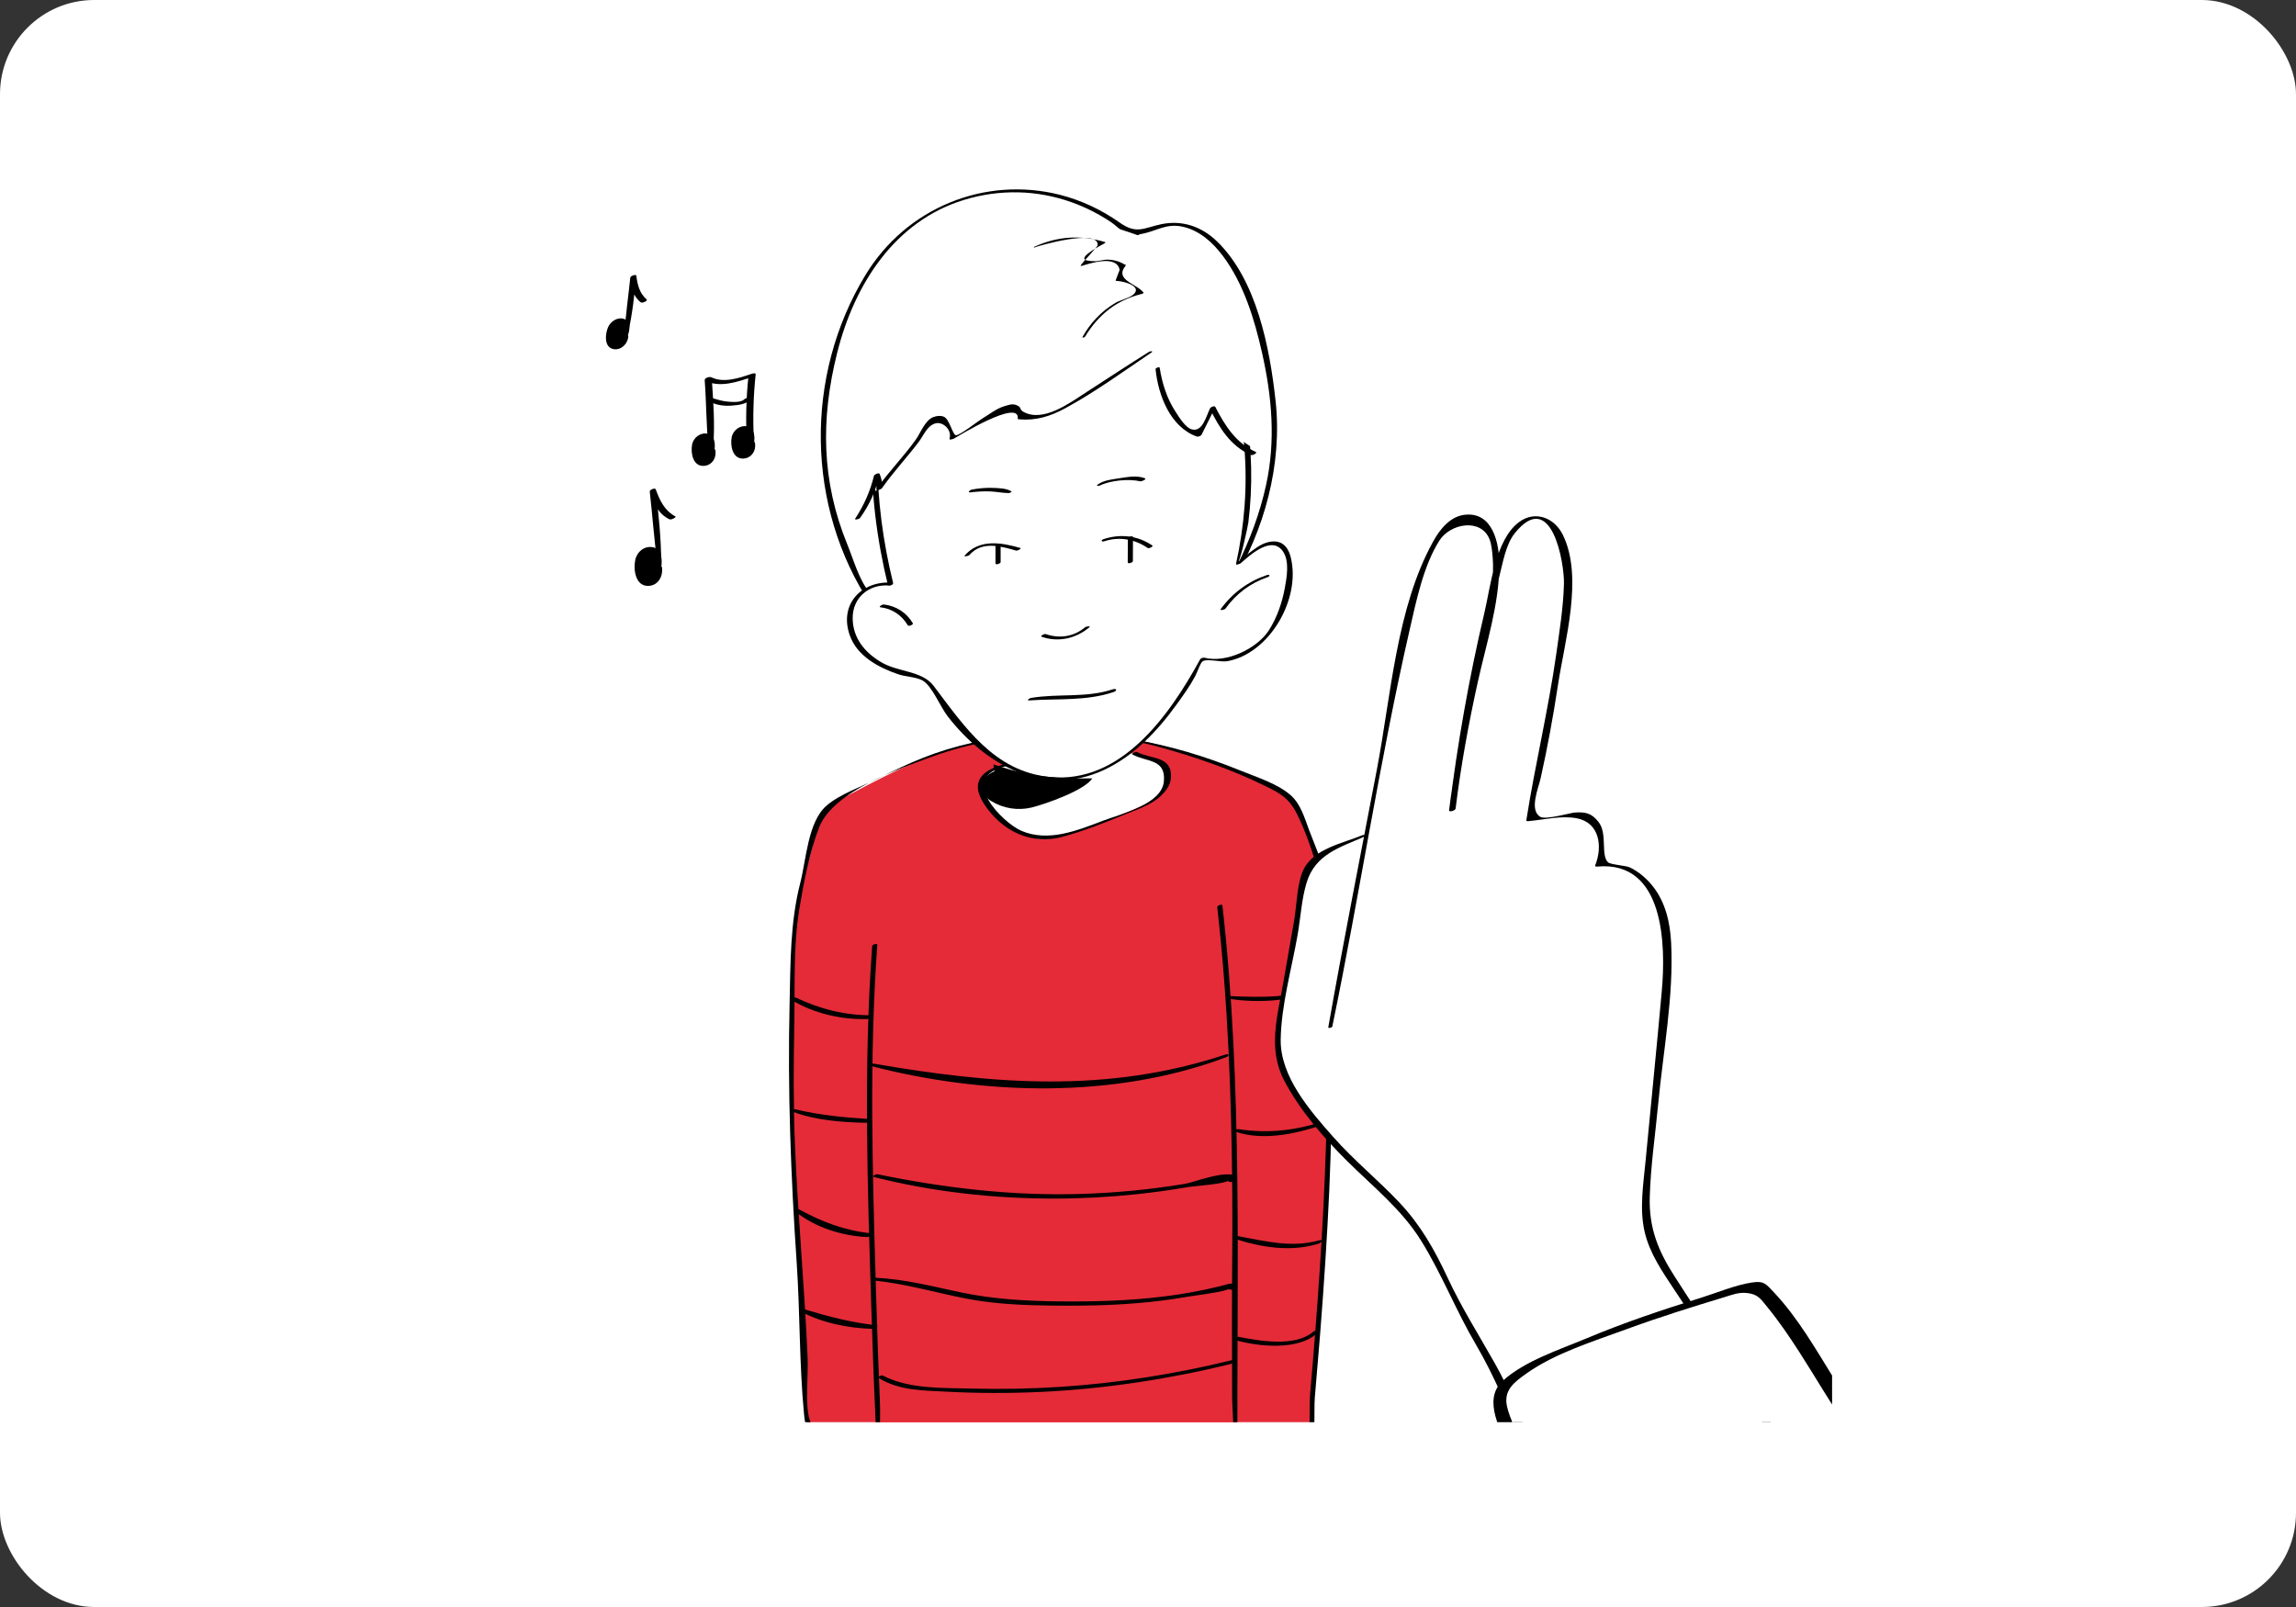 <svg xmlns="http://www.w3.org/2000/svg" width="390" height="273" viewBox="0 0 390 273" fill="none"><rect x="0" y="0" width="390" height="273" fill="#333333" stroke="none"/><rect width="390" height="273" rx="16" fill="white"></rect><g clip-path="url(#clip0_5029_4858)"><path d="M199.009 252.142C203.533 252.142 208.112 251.229 212.588 250.631C214.613 250.355 216.146 249.737 217.994 248.948C218.598 248.692 221.347 247.675 221.728 247.295C222.025 247 222.081 246.534 222.127 246.107C222.489 242.125 222.852 238.152 223.186 234.17C224.616 217.31 225.74 200.411 225.87 183.485C225.935 175.045 225.759 166.596 225.229 158.166C225.016 154.735 225.508 150.943 224.282 147.664C223.093 144.509 222.016 141.202 220.697 138.046C220.409 137.362 220.102 136.678 219.647 136.107C218.914 135.176 217.836 134.596 216.787 134.055C210.582 130.88 204.071 128.732 197.468 126.736C194.588 125.872 191.607 125.444 188.616 125.168C180.712 124.436 172.622 124.769 164.848 126.423C156.721 128.153 149.179 132.439 141.795 136.297C141.024 136.697 140.235 137.124 139.696 137.809C139.074 138.607 138.87 139.652 138.693 140.66C137.569 146.875 134.894 152.834 134.894 159.259C134.616 166.634 134.449 174.019 134.365 181.403C134.142 201.001 136.78 220.427 137.012 240.072C137.031 241.307 137.105 242.704 138.006 243.531C138.535 244.016 139.26 244.196 139.947 244.367C159.312 249.119 179.124 252.864 199.028 252.123L199.009 252.142Z" fill="#E52B38"></path><path d="M198.757 252.378C204.163 252.254 210.126 251.798 215.318 250.192C217.064 249.65 220.89 248.709 222.172 247.179C223.649 245.421 223.138 239.728 223.333 237.466C223.649 233.836 223.955 230.196 224.243 226.556C224.884 218.43 225.423 210.304 225.794 202.159C226.463 187.39 226.24 172.744 225.674 157.994C225.562 155.009 225.822 151.864 225.154 148.927C224.55 146.275 223.352 143.624 222.386 141.067C221.587 138.948 220.955 136.591 219.209 135.07C216.999 133.131 213.516 132.048 210.832 130.955C198.655 126.003 186.553 123.675 173.438 124.91C167.735 125.443 162.172 126.602 156.831 128.721C154.184 129.767 151.611 131.002 149.066 132.285C146.382 133.635 142.667 134.889 140.382 136.876C137.224 139.622 136.945 146.057 135.933 149.991C134.206 156.711 134.28 163.544 134.122 170.444C133.769 185.213 134.326 199.811 135.329 214.552C135.905 223.068 135.757 231.764 136.574 240.241C136.834 242.921 137.243 243.758 139.602 244.604C143.391 245.963 147.692 246.542 151.621 247.379C167.141 250.705 182.884 252.853 198.766 252.368C198.999 252.368 199.76 251.874 199.296 251.884C186.423 252.273 173.624 250.971 160.955 248.643C155.754 247.692 150.58 246.581 145.435 245.373C142.49 244.689 138.552 244.509 137.521 241.173C136.704 238.55 137.317 233.532 137.187 230.718C136.658 218.496 135.497 206.312 135.014 194.09C134.754 187.361 134.791 180.651 134.921 173.922C135.051 167.507 134.726 160.75 135.775 154.411C136.49 150.067 137.54 144.631 139.137 140.554C141.543 134.405 152.8 130.546 158.531 128.474C170.354 124.207 185.002 123.599 197.132 126.963C203.15 128.626 209.197 130.736 214.835 133.483C217.361 134.709 218.921 135.555 220.268 138.206C221.763 141.143 222.924 144.669 223.853 147.824C225.172 152.282 224.773 157.29 225.005 161.938C225.377 169.151 225.497 176.374 225.442 183.588C225.33 198.006 224.503 212.404 223.37 226.774C223.11 230.129 222.832 233.474 222.534 236.829C222.321 239.319 222.785 243.91 221.698 246.21C220.287 249.175 213.311 250.249 211.092 250.62C207.191 251.275 203.253 251.798 199.296 251.884C199.064 251.884 198.302 252.378 198.766 252.368L198.757 252.378Z" fill="black"></path><path d="M207.204 153.945C209.424 172.991 209.768 203.395 209.768 203.395C209.619 218.553 209.768 247.683 209.768 247.683C191.303 251.133 165.743 255.191 149.359 245.621C149.359 245.621 146.517 188.055 148.588 160.617" fill="#E52B38"></path><path d="M206.762 154.107C208.592 170.255 209.196 186.668 209.316 202.92C209.372 210.114 209.251 217.309 209.261 224.494C209.261 228.657 209.27 232.829 209.289 236.992C209.289 239.852 209.753 243.093 209.326 245.916C209.279 246.239 209.549 247.37 209.326 247.627C208.88 248.168 205.035 248.339 204.05 248.501C198.644 249.442 193.211 250.25 187.75 250.763C176.901 251.77 165.328 251.884 154.991 247.902C152.409 246.904 150.31 246.638 149.725 244.177C149.325 242.504 149.557 240.442 149.483 238.721C149.195 231.955 148.963 225.188 148.768 218.411C148.211 199.156 147.625 179.721 149.019 160.494C149.037 160.209 148.164 160.446 148.146 160.713C146.65 181.251 147.365 202.017 148.016 222.584C148.238 229.664 148.499 236.735 148.824 243.806C148.935 246.296 149.167 246.078 151.833 247.313C156.607 249.537 161.79 250.715 166.991 251.305C181.211 252.911 195.635 250.506 209.595 247.912C209.716 247.893 210.199 247.779 210.199 247.57C210.041 216.349 211.155 184.872 207.635 153.784C207.607 153.566 206.734 153.803 206.762 154.107Z" fill="black"></path><path d="M202.548 98.385C191.876 96.96 179.95 93.861 169.278 96.589C166.724 97.245 163.956 98.081 161.95 99.877C161.652 100.143 161.346 100.429 160.956 100.467C160.296 100.533 159.813 99.887 159.34 99.412C157.826 97.891 155.346 97.805 153.386 98.642C151.426 99.469 149.866 101.037 148.361 102.567C146.847 100.486 145.816 98.081 144.795 95.705C143.058 91.647 141.302 87.551 140.392 83.217C139.371 78.379 139.436 73.361 140.225 68.505C140.875 64.513 141.395 60.531 142.733 56.72C144.488 51.711 146.857 46.873 150.098 42.692C153.498 38.301 157.194 36.077 162.275 34.195C172.306 30.498 183.256 32.503 191.625 39.356C191.941 39.612 192.284 39.898 192.693 39.907C193.027 39.916 193.334 39.745 193.631 39.584C210.154 30.869 216.034 60.93 216.507 71.574C217.139 85.773 208.789 99.203 208.789 99.203C206.709 98.927 204.628 98.651 202.557 98.366L202.548 98.385Z" fill="white"></path><path d="M202.881 98.157C193.463 96.836 183.868 94.469 174.311 95.496C171.246 95.828 168.069 96.456 165.218 97.682C163.128 98.575 162.069 100.2 159.729 99.212C158.4 98.651 157.713 97.891 156.143 97.881C154.221 97.862 152.447 98.765 150.914 99.877C149.4 100.979 149.047 102.301 147.552 100.457C145.908 98.432 144.914 94.906 143.93 92.502C139.527 81.743 139.379 71.184 142.202 59.932C145.137 48.223 152.02 37.559 163.722 33.967C169.787 32.104 176.205 32.237 182.178 34.413C184.49 35.25 186.71 36.39 188.763 37.768C189.812 38.472 191.141 40.03 192.478 40.182C192.924 40.23 193.388 39.821 193.806 39.755C196.435 39.308 198.032 37.873 200.921 38.519C203.772 39.156 206.029 41.209 207.757 43.528C211.258 48.223 213.088 54.239 214.37 59.922C216.051 67.364 216.71 74.872 215.057 82.399C214.017 87.151 212.299 91.761 210.135 96.094C209.782 96.807 209.289 98.337 208.667 98.822C207.803 99.506 204.32 98.375 202.899 98.185C202.658 98.157 201.905 98.603 202.212 98.641C204.292 98.917 206.373 99.193 208.444 99.478C208.676 99.506 209.057 99.421 209.196 99.202C214.788 90.088 217.844 78.845 216.673 68.124C215.689 59.086 213.469 47.548 206.735 41.019C204.107 38.472 200.8 37.341 197.234 38.092C194.271 38.719 193.073 39.85 190.193 37.816C187.128 35.649 183.682 34.024 180.069 33.102C167.261 29.852 153.933 35.316 147.013 46.712C136.62 63.809 136.862 86.087 147.933 102.766C148.081 102.985 148.583 102.757 148.722 102.614C149.289 102.044 149.893 101.236 150.58 100.808C153.366 100.419 156.162 100.039 158.948 99.649L159.682 100.381C160.044 100.362 160.407 100.742 160.797 100.742C160.964 100.742 161.085 100.599 161.233 100.58C161.967 100.476 162.673 99.516 163.295 99.164C165.58 97.853 168.236 97.035 170.8 96.532C181.24 94.441 191.874 97.206 202.221 98.651C202.463 98.689 203.215 98.233 202.908 98.195L202.881 98.157Z" fill="black"></path><path d="M192.73 127.953C193.965 129.094 196.055 128.523 197.411 129.502C198.776 130.491 198.758 132.715 197.801 134.121C196.844 135.528 195.256 136.317 193.714 137.001C189.627 138.835 185.439 140.422 181.175 141.753C179.857 142.162 178.5 142.561 177.117 142.542C173.726 142.494 170.856 140.033 168.507 137.533C167.197 136.146 165.859 134.245 166.575 132.458C167.206 130.88 169.101 130.348 170.736 130.015" fill="white"></path><path d="M192.338 128.162C194.772 129.502 198.05 128.865 197.697 132.743C197.345 136.621 190.462 138.255 187.462 139.386C183.106 141.04 178.081 143.14 173.465 141.126C170.298 139.748 162.682 132.135 170.697 130.215C171.087 130.12 171.422 129.635 170.809 129.787C167.112 130.671 164.558 132.62 167.168 136.602C170.242 141.287 175.239 143.587 180.468 142.162C183.951 141.211 187.369 139.89 190.704 138.503C192.886 137.6 195.524 136.82 197.252 135.138C198.134 134.273 198.849 133.294 198.905 132.011C199.081 128.362 195.422 129.008 193.137 127.753C192.896 127.62 192.143 128.058 192.329 128.162H192.338Z" fill="black"></path><path d="M151.269 99.221C148.547 88.624 147.962 77.448 149.643 66.632C150.73 59.647 152.857 52.585 157.38 47.234C161.904 41.884 169.232 38.586 175.901 40.477L177.898 40.553C197.95 42.331 205.483 48.86 210.229 66.651C212.755 76.117 212.635 86.125 210.387 95.667C210.387 95.667 214.176 92.293 215.95 92.15C221.217 91.713 218.978 104.591 214.186 109.22C209.727 113.525 204.257 111.957 204.257 111.957C202.947 114.428 201.489 116.823 199.892 119.104C195.489 125.395 189.48 131.288 181.966 132.238C171.545 133.559 162.693 125.034 157.436 115.407C157.436 115.407 145.408 113.877 144.424 106.311C143.402 98.471 151.269 99.221 151.269 99.221Z" fill="white"></path><path d="M151.709 99.06C148.338 85.364 147.613 69.607 152.666 56.206C155.87 47.681 163.171 39.374 172.951 40.22C177.586 40.62 182.425 41.133 186.957 42.178C195.623 44.164 202.413 48.764 206.36 57.061C212.081 69.075 212.806 82.884 209.954 95.781C209.88 96.094 210.67 95.752 210.744 95.686C212.406 94.231 216.038 90.905 217.942 93.699C219.057 95.344 218.574 98.1 218.239 99.896C217.784 102.386 216.893 104.981 215.518 107.1C213.502 110.208 208.283 112.688 204.605 111.738C204.391 111.681 203.964 111.804 203.852 112.014C198.632 121.584 190.394 133.226 178.282 131.991C168.836 131.031 163.858 123.475 158.573 116.499C156.613 113.914 152.592 114.228 149.666 112.489C146.898 110.845 144.864 108.421 144.836 105.028C144.808 101.531 147.595 99.202 151.004 99.468C151.245 99.487 152.007 99.022 151.533 98.984C146.49 98.603 142.477 102.529 144.325 107.879C145.57 111.472 149.229 113.401 152.555 114.542C153.743 114.95 155.592 114.998 156.678 115.587C158.295 116.471 159.688 120.016 160.951 121.66C167.369 129.976 177.354 135.526 187.496 130.812C192.577 128.455 196.617 124.179 199.877 119.655C200.982 118.125 202.143 116.518 203.026 114.846C203.416 114.104 203.927 112.489 204.344 112.299C205.208 111.899 207.382 112.508 208.45 112.327C215.527 111.092 221.016 101.863 219.252 94.697C218.713 92.502 217.348 91.561 215.23 92.15C213.995 92.492 212.769 93.5 211.775 94.26C211.682 94.336 210.168 95.553 210.168 95.562C210.558 96.018 211.979 89.328 212.044 88.776C213.558 76.668 211.71 62.241 204.53 52.11C199.255 44.659 190.738 41.931 182.174 40.781C177.047 40.087 171.558 39.004 166.533 40.705C161.378 42.454 157.171 46.255 154.375 50.96C146.137 64.807 147.121 84.3 150.827 99.411C150.883 99.649 151.765 99.364 151.7 99.088L151.709 99.06Z" fill="black"></path><path d="M144.403 75.071C144.133 78.731 144.068 82.418 144.31 86.201C144.328 86.419 144.347 86.666 144.514 86.809C144.849 87.113 145.341 86.733 145.61 86.372C146.613 85.013 147.403 83.483 147.951 81.867C148.229 82.389 148.499 82.912 148.777 83.435C151.694 80.755 154.146 77.067 156.644 73.96C157.406 73.009 158.455 71.945 159.626 72.239C160.471 72.448 161.019 73.294 161.827 73.617C163.146 74.14 164.52 73.114 165.672 72.268C166.982 71.308 168.412 70.519 169.908 69.93C170.929 69.521 172.007 69.284 173.047 69.73C174.05 70.158 174.31 71.08 175.48 71.061C177.626 71.023 180.728 68.846 182.586 67.829C187.388 65.197 191.846 61.965 196.276 58.744C195.254 61.044 195.654 63.8 196.741 66.071C197.837 68.343 199.555 70.224 201.245 72.068C201.84 72.715 202.601 73.418 203.437 73.218C204.886 72.876 204.654 70.586 205.676 69.483C207.812 72.496 210.654 74.986 213.886 76.697C214.351 73.941 213.728 70.918 213.543 68.153C213.329 64.95 213.041 61.747 212.419 58.601C211.527 54.087 209.985 48.489 205.899 45.904C196.555 39.973 183.682 37.112 183.682 37.112C183.682 37.112 169.657 32.446 160.685 39.945C151.712 47.434 148.164 50.304 146.669 58.715C145.684 64.246 144.821 69.626 144.421 75.071H144.403Z" fill="white"></path><path d="M169.094 92.749V95.714C169.094 96.018 169.967 95.752 169.967 95.496V92.53C169.967 92.226 169.094 92.492 169.094 92.749Z" fill="black"></path><path d="M191.577 91.466C191.577 92.825 191.568 94.184 191.559 95.543C191.559 95.847 192.432 95.581 192.432 95.324C192.432 93.965 192.441 92.606 192.45 91.247C192.45 90.943 191.577 91.209 191.577 91.466Z" fill="black"></path><path d="M208.162 103.385C209.973 100.866 212.398 99.042 215.305 98.053C215.825 97.882 215.695 97.521 215.175 97.702C212.017 98.776 209.323 100.743 207.345 103.49C207.15 103.765 208.014 103.594 208.162 103.385Z" fill="black"></path><path d="M149.586 103.173C151.518 103.392 153.199 104.523 154.193 106.224C154.341 106.481 155.177 106.101 155.066 105.901C153.988 104.057 152.196 102.926 150.115 102.689C149.874 102.66 149.112 103.116 149.586 103.173Z" fill="black"></path><path d="M176.934 108.173C179.739 109.152 182.739 108.496 185.014 106.586C185.376 106.281 184.494 106.414 184.308 106.566C182.386 108.182 179.943 108.524 177.621 107.716C177.389 107.64 176.608 108.059 176.934 108.173Z" fill="black"></path><path d="M187.581 91.951C190.116 91.114 192.754 91.589 194.946 93.091C195.178 93.243 195.949 92.825 195.754 92.682C193.246 90.972 190.302 90.648 187.46 91.589C186.94 91.76 187.07 92.122 187.59 91.941L187.581 91.951Z" fill="black"></path><path d="M164.669 94.279C166.787 91.855 169.991 92.787 172.601 93.538C172.833 93.604 173.613 93.176 173.288 93.081C170.047 92.15 166.35 91.523 163.852 94.383C163.647 94.621 164.502 94.469 164.669 94.279Z" fill="black"></path><path d="M168.92 131.013C167.768 131.536 166.589 132.524 166.672 133.817C166.737 134.824 167.564 135.603 168.418 136.117C170.443 137.352 172.932 137.732 175.226 137.181C177.511 136.62 184.282 134.254 185.536 132.23C176.582 132.391 172.7 131.146 168.725 129.854" fill="black"></path><path d="M195.171 59.772C191.614 61.996 188.121 64.306 184.592 66.587C181.703 68.449 177.236 71.814 173.855 69.97C173.028 69.523 173.66 69.134 172.48 68.763C171.849 68.564 171.152 68.849 170.53 69.029C169.257 69.409 167.976 70.436 166.852 71.101C166.146 71.519 162.895 74.095 162.338 73.933C161.781 73.772 161.279 71.177 160.304 70.787C159.765 70.569 159.124 70.645 158.595 70.835C157.137 71.348 156.384 73.515 155.595 74.627C153.514 77.573 150.96 80.111 148.898 83.067L149.827 82.829C149.873 82.021 149.734 81.261 149.418 80.519C149.325 80.225 148.508 80.605 148.452 80.824C147.802 83.494 146.771 85.794 145.267 88.104C145.072 88.398 145.945 88.199 146.084 87.999C147.756 85.671 148.74 83.418 149.418 80.586L148.452 80.89C148.777 81.622 148.917 82.392 148.87 83.19C148.889 83.485 149.716 83.067 149.799 82.953C151.722 80.206 153.997 77.782 156.022 75.121C156.886 73.981 157.443 72.375 158.846 71.937C160.062 71.548 161.753 72.935 161.288 74.532C161.195 74.846 161.994 74.532 162.069 74.494C162.552 74.199 173.214 67.661 172.88 71.101C172.87 71.215 172.973 71.234 173.056 71.234C175.963 71.491 178.388 70.74 180.951 69.352C186.004 66.606 190.824 63.099 195.598 59.877C195.988 59.611 195.357 59.649 195.171 59.763V59.772Z" fill="black"></path><path d="M196.286 62.716C196.741 67.192 198.793 72.543 203.279 74.158C203.493 74.234 203.985 74.073 204.097 73.854C204.868 72.315 205.629 70.775 206.4 69.235L205.527 69.454C207.162 72.771 209.047 75.784 212.484 77.304C212.744 77.418 213.682 76.934 213.292 76.763C209.967 75.299 208.053 72.286 206.428 69.121C206.298 68.874 205.648 69.159 205.555 69.34C204.905 70.613 204.31 73.427 202.462 72.951C201.347 72.666 200.196 70.746 199.657 69.91C198.19 67.658 197.4 65.111 196.982 62.459C196.954 62.278 196.267 62.487 196.286 62.716Z" fill="black"></path><path d="M175.775 42.016C176.332 41.779 186.781 38.747 186.447 41.693C186.419 41.902 183.754 44.725 183.577 45.076C183.512 45.2 183.698 45.181 183.763 45.162C185.138 44.744 189.707 43.223 190.181 45.856C190.181 45.837 189.484 47.69 189.503 47.633C189.484 47.69 189.559 47.7 189.596 47.709C191.147 47.795 194.165 48.707 192.429 50.104C191.704 50.684 190.274 50.969 189.419 51.482C187.069 52.889 185.212 54.846 183.865 57.261C183.772 57.422 184.227 57.318 184.292 57.213C186.586 53.449 189.651 50.978 193.97 49.923C194.045 49.904 194.323 49.8 194.23 49.686C192.977 48.137 189.215 47.547 191.221 45.105C191.24 45.086 191.249 45.038 191.221 45.019C190.199 44.44 189.345 44.145 188.165 44.107C187.422 44.088 186.679 44.383 185.955 44.373C183.949 44.345 182.676 44.012 187.636 41.322C187.682 41.294 187.868 41.17 187.729 41.132C183.596 39.878 179.62 40.125 175.701 41.921C175.524 42.007 175.645 42.102 175.794 42.035L175.775 42.016Z" fill="black"></path><path d="M147.732 181.041C167.134 186.087 189.305 186.734 208.28 179.596C208.912 179.359 208.763 178.94 208.122 179.159C188.144 185.783 168.648 184.206 148.28 180.67C148.113 180.642 147.453 180.965 147.732 181.041Z" fill="black"></path><path d="M148.351 199.927C158.401 202.484 168.794 203.624 179.141 203.615C183.794 203.615 188.457 203.358 193.092 202.873C195.962 202.569 198.813 202.17 201.655 201.685C202.863 201.476 208.352 201.125 208.714 200.507L209.894 200.136L209.68 200.013C209.374 199.832 208.222 200.374 208.538 200.592L208.723 200.726C209.021 200.944 209.708 200.63 209.903 200.355L210.098 200.07C210.144 200.003 210.172 199.899 210.098 199.842C208.24 198.663 202.872 200.849 201.312 201.106C195.386 202.085 189.395 202.664 183.395 202.835C171.804 203.168 160.37 201.809 149.02 199.48C148.807 199.433 148.063 199.832 148.37 199.908L148.351 199.927Z" fill="black"></path><path d="M148.289 217.527C153.788 218.04 159.026 219.646 164.432 220.663C169.224 221.566 174.091 221.746 178.958 221.803C183.676 221.86 188.395 221.775 193.104 221.385C196.002 221.148 198.899 220.787 201.76 220.283C202.475 220.159 208.596 219.389 208.763 218.914L209.878 218.43L209.664 218.363C209.386 218.268 208.345 218.829 208.633 218.962L208.819 219.047C209.125 219.19 209.813 219.009 209.971 218.686L210.11 218.411C210.166 218.296 210.175 218.173 210.017 218.144C208.763 217.945 208.763 218.125 207.221 218.506C204.166 219.256 201.073 219.827 197.952 220.216C191.915 220.986 185.831 221.148 179.757 221.081C174.128 221.015 168.602 220.701 163.076 219.523C158.32 218.515 153.667 217.308 148.791 217.07C148.577 217.061 147.834 217.479 148.298 217.527H148.289Z" fill="black"></path><path d="M149.173 234.046C152.647 236.241 156.668 236.203 160.644 236.412C166.031 236.697 171.427 236.716 176.823 236.46C187.662 235.947 198.399 234.312 208.95 231.746C209.526 231.603 210.037 230.881 209.118 231.099C199.57 233.428 189.873 234.977 180.074 235.604C175.049 235.928 170.006 236.023 164.972 235.89C159.984 235.756 154.486 236.013 149.935 233.675C149.721 233.571 148.978 233.932 149.173 234.055V234.046Z" fill="black"></path><path d="M134.386 169.836C138.185 172.155 142.866 173.238 147.278 173.115C147.575 173.115 148.615 172.468 147.974 172.478C143.479 172.487 139.207 171.394 135.148 169.456C134.943 169.361 134.182 169.712 134.386 169.836Z" fill="black"></path><path d="M134.488 188.796C138.408 190.317 142.913 190.649 147.064 190.744C147.361 190.744 148.411 190.146 147.761 190.108C143.479 189.842 139.234 189.461 135.046 188.435C134.878 188.397 134.2 188.701 134.488 188.806V188.796Z" fill="black"></path><path d="M135.061 205.789C138.387 208.517 143.068 209.962 147.275 210.152C147.572 210.161 148.613 209.591 147.972 209.515C143.458 209.04 139.724 207.624 135.73 205.447C135.563 205.352 134.866 205.628 135.061 205.789Z" fill="black"></path><path d="M136.026 222.801C139.611 224.74 144.162 225.643 148.203 225.748C148.481 225.748 149.503 225.206 148.871 225.139C144.617 224.674 140.744 223.676 136.667 222.431C136.509 222.383 135.84 222.697 136.035 222.801H136.026Z" fill="black"></path><path d="M208.251 169.588C213.981 170.576 220.102 170.016 225.461 167.678C226.251 167.335 225.471 167.117 224.978 167.326C219.777 169.597 214.269 169.464 208.734 169.208C208.594 169.208 207.972 169.54 208.251 169.588Z" fill="black"></path><path d="M209.714 192.208C214.776 193.995 220.98 192.465 225.847 190.659C226.553 190.402 226.386 189.908 225.671 190.174C220.618 192.018 215.603 192.626 210.299 191.818C210.141 191.79 209.398 192.103 209.714 192.208Z" fill="black"></path><path d="M209.667 210.427C214.264 211.919 219.28 212.736 223.98 211.272C224.472 211.12 224.946 210.474 224.128 210.702C219.401 212.033 214.98 210.854 210.308 209.999C210.122 209.961 209.342 210.322 209.676 210.427H209.667Z" fill="black"></path><path d="M209.601 227.583C213.465 228.771 220.803 229.578 223.97 226.252C224.406 225.786 223.292 226.043 223.087 226.223C219.985 228.894 213.957 227.792 210.335 227.098C210.121 227.06 209.23 227.468 209.601 227.583Z" fill="black"></path><path d="M174.828 118.989C179.63 118.647 184.525 119.131 189.16 117.563C189.829 117.335 189.671 116.879 188.993 117.107C184.479 118.609 179.723 117.782 175.107 118.571C174.884 118.609 174.28 119.027 174.819 118.989H174.828Z" fill="black"></path><path d="M186.819 82.485C188.64 81.601 191.742 81.316 193.683 81.762C193.915 81.82 194.863 81.392 194.463 81.24C192.986 80.698 191.37 81.069 189.866 81.287C188.668 81.468 187.479 81.61 186.457 82.314C186.076 82.58 186.643 82.57 186.828 82.475L186.819 82.485Z" fill="black"></path><path d="M171.799 83.472C170.926 82.93 169.598 82.921 168.595 82.883C167.396 82.845 166.226 82.949 165.047 83.177C164.777 83.225 164.239 83.71 164.814 83.643C165.938 83.519 167.053 83.434 168.186 83.481C169.254 83.529 170.304 83.757 171.362 83.766C171.427 83.766 171.957 83.586 171.79 83.481L171.799 83.472Z" fill="black"></path><path d="M224.417 110.758C242.538 110.264 260.696 107.147 278.25 102.623C278.677 102.509 279.049 101.967 278.371 102.148C260.686 106.71 242.853 109.095 224.695 110.445C224.565 110.454 224.119 110.758 224.417 110.749V110.758Z" fill="white"></path><path d="M277.11 100.656C277.583 101.055 278.41 101.141 278.995 101.302C279.58 101.464 280.481 101.588 280.741 102.224C281.131 103.165 279.395 103.659 278.995 104.353C278.8 104.695 279.701 104.429 279.831 104.249C280.342 103.564 282.144 103.023 281.67 101.873C281.456 101.36 280.853 101.15 280.37 100.998C279.478 100.723 278.466 100.381 277.528 100.371C277.453 100.371 276.943 100.523 277.1 100.656H277.11Z" fill="white"></path><path d="M225.825 107.9C224.599 108.67 223.485 109.601 222.473 110.637C222.426 110.684 222.315 110.818 222.417 110.865C223.438 111.397 224.442 112.015 225.519 112.424C225.686 112.49 226.448 112.167 226.234 112.005C225.333 111.369 224.265 110.932 223.29 110.428L223.234 110.656C224.191 109.677 225.231 108.822 226.336 108.023C226.791 107.691 226.039 107.757 225.835 107.89L225.825 107.9Z" fill="white"></path><path d="M267.827 260.894C261.994 253.462 259.57 243.892 255.307 235.405C252.586 229.987 249.093 224.988 246.418 219.542C244.942 216.539 243.716 213.393 241.96 210.552C238.412 204.821 232.951 200.668 228.26 195.868C225.13 192.665 222.316 189.139 219.883 185.357C218.749 183.589 217.672 181.726 217.245 179.654C216.734 177.212 217.161 174.674 217.588 172.213C218.926 164.524 220.263 156.835 221.592 149.146C221.768 148.139 221.972 147.065 222.632 146.295C223.18 145.649 223.979 145.297 224.749 144.965C226.969 144.005 229.143 142.779 231.465 142.161C231.632 142.113 231.818 142.066 231.948 141.942C232.124 141.771 232.171 141.515 232.198 141.268C232.607 138.283 233.787 135.461 234.316 132.457C234.864 129.359 235.198 126.223 235.784 123.134C237.706 113.098 239.137 102.748 243.242 93.339C243.873 91.894 244.57 90.45 245.657 89.328C246.743 88.207 248.304 87.456 249.827 87.713C251.601 88.007 252.957 89.613 253.524 91.362C254.295 93.71 254.174 96.675 253.923 99.098C253.524 102.957 252.595 106.73 251.703 110.503C249.604 119.418 247.728 128.418 246.669 137.523C248.267 124.445 250.7 111.473 253.951 98.718C254.87 95.116 256.951 85.165 262.97 88.672C264.038 89.3 264.706 90.45 265.162 91.628C266.601 95.373 266.267 99.564 265.83 103.565C265.152 109.771 264.121 115.901 263.23 122.069C262.403 127.8 260.62 133.408 259.802 139.186C261.929 138.968 264.131 138.892 266.23 138.511C267.818 138.226 268.672 137.77 270.112 138.968C272.323 140.802 272.824 144.366 271.515 146.884C276.066 146.058 280.45 149.793 282.094 154.212C283.738 158.631 283.31 163.526 282.864 168.23C281.861 178.789 280.858 189.358 279.855 199.917C279.567 202.93 279.289 205.999 279.948 208.955C280.71 212.357 282.66 215.323 284.573 218.212C289.905 226.252 295.227 234.293 300.558 242.333" fill="white"></path><path d="M226.319 174.322C230.954 151.968 234.335 129.273 239.434 107.033C240.567 102.101 241.765 96.161 244.486 91.846C246.353 88.9 251.527 87.997 252.994 91.561C253.366 92.473 253.449 93.623 253.542 94.602C253.821 97.739 253.236 101.093 252.632 104.163C250.449 115.368 247.524 126.298 246.14 137.665C246.093 138.007 247.18 137.731 247.226 137.399C248.415 127.885 250.003 118.438 252.038 109.077C252.846 105.361 253.728 101.664 254.666 97.976C255.261 95.657 255.771 92.492 257.295 90.591C263.527 82.836 265.737 95.61 265.654 99.164C265.552 103.165 264.901 107.176 264.344 111.13C262.997 120.624 260.75 129.891 259.264 139.337C259.236 139.518 259.505 139.509 259.607 139.499C262.282 139.261 265.245 138.492 267.892 139.024C271.617 139.765 272.295 143.671 270.948 147.045C270.874 147.235 271.236 147.216 271.31 147.216C282.744 146.161 282.976 160.598 282.27 168.401C281.397 178.038 280.431 187.665 279.511 197.293C279.14 201.199 278.462 205.314 279.344 209.201C280.189 212.927 282.409 216.092 284.471 219.209C289.626 227.002 294.818 234.777 299.992 242.56C300.214 242.893 301.31 242.37 301.153 242.133C295.57 233.674 289.858 225.292 284.397 216.757C281.666 212.49 280.087 208.631 280.227 203.413C280.366 198.177 281.155 192.883 281.648 187.665C282.493 178.665 284.332 169.161 283.858 160.123C283.682 156.711 282.902 153.28 280.756 150.571C279.707 149.25 278.369 148.081 276.846 147.359C276.177 147.036 273.539 146.893 273.121 146.475C271.877 145.23 273.066 141.618 271.552 139.67C270.307 138.064 269.248 137.931 267.474 138.035C266.843 138.073 262.552 139.309 261.641 138.767C259.691 137.617 261.335 133.863 261.697 132.2C262.867 126.944 263.824 121.736 264.632 116.404C265.747 108.972 269.007 98.081 265.468 90.867C264.019 87.911 260.74 86.685 258.038 88.681C253.979 91.675 253.208 99.611 252.14 104.106C249.521 115.169 247.561 126.384 246.158 137.674L247.245 137.408C248.137 130.119 249.455 122.915 251.044 115.749C252.483 109.257 254.666 102.605 254.675 95.885C254.675 92.236 253.552 87.103 249.038 87.427C246.409 87.607 244.626 89.831 243.437 91.989C237.205 103.222 236.276 118.153 233.898 130.613C231.112 145.239 228.205 159.857 225.622 174.531C225.585 174.749 226.301 174.569 226.347 174.35L226.319 174.322Z" fill="black"></path><path d="M231.462 141.865C228.155 143.253 223.149 144.146 221.421 147.72C220.297 150.048 220.27 153.812 219.824 156.369C219.201 159.914 218.588 163.468 217.966 167.023C216.982 172.668 215.319 178.18 218.115 183.521C220.78 188.625 224.793 193.235 228.824 197.236C233.189 201.57 238.084 205.447 241.39 210.769C244.883 216.377 247.325 222.687 250.697 228.409C256.883 238.911 259.966 251.361 267.295 261.093C267.518 261.388 268.484 260.903 268.335 260.703C261.824 251.931 259.233 241.021 253.892 231.564C251.171 226.746 248.236 222.098 245.895 217.071C243.666 212.29 241.288 208.08 237.675 204.259C234.053 200.429 229.966 197.112 226.474 193.159C222.582 188.758 217.427 182.904 217.539 176.565C217.641 170.701 219.415 164.542 220.418 158.783C220.92 155.903 221.096 152.7 221.951 149.915C223.437 145.059 227.756 143.909 231.684 142.16C232.121 141.97 231.815 141.742 231.471 141.884L231.462 141.865Z" fill="black"></path><path d="M268.044 262.823C263.075 255.771 258.032 248.586 255.245 240.365C254.725 238.844 254.316 237.076 255.124 235.698C255.626 234.833 256.518 234.301 257.372 233.807C269.762 226.765 283.49 222.621 297.088 218.534C297.506 218.411 297.951 218.287 298.369 218.411C298.732 218.525 299.01 218.81 299.261 219.085C307.165 227.572 311.726 238.797 319.23 247.654C321.023 249.774 322.973 251.741 324.775 253.86C328.24 257.928 331.091 262.49 333.942 267.033" fill="white"></path><path d="M268.718 262.576C266.052 258.214 263.108 254.032 260.628 249.556C259.327 247.199 258.139 244.775 257.145 242.266C256.708 241.164 256.188 239.976 255.956 238.807C255.427 236.117 257.219 234.796 259.309 233.313C264.157 229.873 270.64 227.877 276.148 225.853C281.656 223.828 287.247 222.08 292.857 220.378C294.176 219.979 295.318 219.504 296.721 219.656C298.597 219.856 299.034 220.616 300.204 222.051C302.173 224.456 303.928 227.041 305.619 229.664C308.35 233.903 310.867 238.284 313.709 242.437C316.365 246.315 319.458 249.689 322.542 253.196C326.443 257.625 329.48 262.595 332.786 267.471C333.214 268.098 335.424 267.157 335.108 266.606C328.328 254.878 318.585 245.64 311.48 234.131C308.424 229.189 305.424 223.952 301.458 219.694C299.925 218.05 299.619 217.565 297.548 217.879C294.678 218.326 291.678 219.609 288.91 220.474C282.343 222.517 275.814 224.703 269.461 227.373C264.928 229.274 258.937 231.213 255.25 234.587C251.711 237.818 255.009 243.302 256.69 246.743C259.578 252.626 263.358 258.062 267.436 263.146C267.659 263.432 268.913 262.88 268.727 262.586L268.718 262.576Z" fill="black"></path><path d="M111.97 96.542C111.97 95.278 111.97 93.32 110.308 93.235C109.453 93.187 108.775 93.815 108.562 94.613C108.357 95.373 108.311 96.191 108.422 96.97C108.515 97.597 108.72 98.225 109.147 98.681C109.574 99.137 110.252 99.384 110.837 99.165C111.302 98.985 111.636 98.538 111.803 98.053C111.97 97.569 111.98 97.046 111.98 96.542H111.97Z" fill="black"></path><path d="M112.317 96.456C112.494 95.22 112.494 93.338 110.998 92.987C109.503 92.635 108.203 93.719 107.905 95.125C107.562 96.76 107.933 99.525 110.042 99.535C111.751 99.544 112.661 97.957 112.447 96.351C112.41 96.076 111.509 96.418 111.472 96.655C111.333 97.615 111.035 99.868 109.652 98.413C108.834 97.549 108.778 95.942 109.02 94.85C109.187 94.089 109.772 93.072 110.748 93.814C111.045 94.032 111.193 94.403 111.305 94.745C111.5 95.363 111.528 96.028 111.63 96.665C111.658 96.864 112.299 96.617 112.317 96.446V96.456Z" fill="black"></path><path d="M112.309 95.543C112.309 91.389 111.845 87.246 111.381 83.121L110.368 83.501C111.065 85.487 111.771 87.303 113.731 88.225C114.018 88.358 114.966 87.863 114.715 87.73C112.857 86.713 112.087 85.05 111.381 83.121C111.269 82.826 110.331 83.187 110.368 83.501C110.833 87.578 111.102 91.684 111.678 95.742C111.706 95.904 112.309 95.714 112.309 95.543Z" fill="black"></path><path d="M106.238 57.227C106.443 56.276 106.758 54.784 105.523 54.432C104.882 54.252 104.269 54.603 103.972 55.174C103.693 55.715 103.517 56.324 103.48 56.941C103.452 57.436 103.498 57.949 103.749 58.367C104 58.785 104.474 59.089 104.947 59.023C105.328 58.966 105.653 58.69 105.858 58.348C106.062 58.006 106.155 57.616 106.238 57.227Z" fill="black"></path><path d="M106.589 57.143C106.96 56.193 107.267 54.653 106.05 54.197C104.945 53.788 103.728 54.567 103.282 55.594C102.781 56.772 102.576 59.063 104.276 59.319C105.558 59.51 106.663 58.359 106.728 57.105C106.747 56.734 105.846 57.124 105.753 57.352C105.576 57.799 105.493 58.749 104.778 58.616C104.406 58.55 104.174 57.941 104.09 57.618C103.914 56.877 104.09 56.002 104.397 55.318C104.833 54.358 105.706 54.786 105.901 55.603C106.031 56.155 105.901 56.763 105.901 57.324C105.901 57.59 106.533 57.314 106.589 57.153V57.143Z" fill="black"></path><path d="M106.712 56.45C107.437 53.314 107.753 50.082 108.078 46.88L107.065 47.193C107.26 48.818 107.502 50.339 108.848 51.365C109.099 51.555 110.093 51.099 109.833 50.871C108.598 49.759 108.3 48.41 108.078 46.822C108.04 46.547 107.084 46.88 107.065 47.136C106.749 50.291 106.266 53.437 106.09 56.602C106.081 56.821 106.675 56.621 106.722 56.441L106.712 56.45Z" fill="black"></path><path d="M127.741 75.347C127.704 74.321 127.658 72.724 126.302 72.686C125.605 72.667 125.067 73.199 124.909 73.855C124.76 74.482 124.741 75.148 124.853 75.784C124.946 76.288 125.132 76.801 125.494 77.162C125.856 77.524 126.413 77.704 126.887 77.514C127.268 77.353 127.528 76.982 127.649 76.583C127.769 76.183 127.769 75.756 127.751 75.338L127.741 75.347Z" fill="black"></path><path d="M128.087 75.261C128.236 74.235 128.18 72.705 126.935 72.439C125.7 72.172 124.493 73.094 124.279 74.32C124.028 75.718 124.428 77.913 126.174 77.903C127.623 77.894 128.496 76.573 128.227 75.176C128.171 74.891 127.288 75.242 127.251 75.48C127.158 76.183 127.084 77.979 126.007 76.915C125.319 76.231 125.245 74.938 125.403 74.045C125.505 73.475 125.932 72.743 126.583 73.189C126.824 73.361 126.963 73.655 127.056 73.931C127.233 74.425 127.279 74.976 127.391 75.489C127.437 75.689 128.059 75.442 128.078 75.271L128.087 75.261Z" fill="black"></path><path d="M121.015 76.591C120.978 75.565 120.931 73.968 119.575 73.93C118.879 73.911 118.34 74.443 118.182 75.099C118.033 75.726 118.015 76.392 118.126 77.028C118.219 77.532 118.405 78.045 118.767 78.407C119.129 78.768 119.687 78.948 120.16 78.758C120.541 78.597 120.801 78.226 120.922 77.827C121.043 77.428 121.043 77 121.024 76.582L121.015 76.591Z" fill="black"></path><path d="M121.361 76.505C121.509 75.479 121.454 73.949 120.209 73.683C118.974 73.417 117.766 74.338 117.553 75.564C117.302 76.962 117.701 79.157 119.447 79.148C120.896 79.138 121.769 77.817 121.5 76.42C121.444 76.135 120.562 76.486 120.525 76.724C120.432 77.427 120.358 79.224 119.28 78.159C118.593 77.475 118.519 76.182 118.676 75.289C118.779 74.719 119.206 73.987 119.856 74.434C120.097 74.605 120.237 74.899 120.33 75.175C120.506 75.669 120.553 76.22 120.664 76.734C120.71 76.933 121.333 76.686 121.351 76.515L121.361 76.505Z" fill="black"></path><path d="M121.149 75.906C121.465 72.029 121.149 68.028 120.889 64.15L119.756 64.644C122.198 65.965 125.393 64.844 127.836 64.007L127.13 63.912C126.74 67.657 126.647 71.401 126.861 75.165C126.879 75.45 128.078 75.146 128.05 74.718C127.864 71.002 127.966 67.305 128.356 63.608C128.393 63.285 127.78 63.466 127.65 63.513C125.598 64.207 122.932 65.129 120.833 64.093C120.554 63.95 119.672 64.169 119.7 64.587C119.988 68.427 119.96 72.314 120.35 76.144C120.369 76.353 121.112 76.106 121.121 75.906H121.149Z" fill="black"></path><path d="M120.226 68.037C121.479 68.854 123.105 69.035 124.563 68.882C125.399 68.797 127.108 68.664 127.433 67.675C127.545 67.324 126.56 67.685 126.467 67.799C125.901 68.417 124.414 68.293 123.662 68.236C122.724 68.16 121.851 67.885 120.95 67.618C120.792 67.571 119.993 67.885 120.226 68.037Z" fill="black"></path></g><defs><clipPath id="clip0_5029_4858"><rect width="232.2" height="237.6" fill="white" transform="translate(79 4)"></rect></clipPath></defs></svg>
